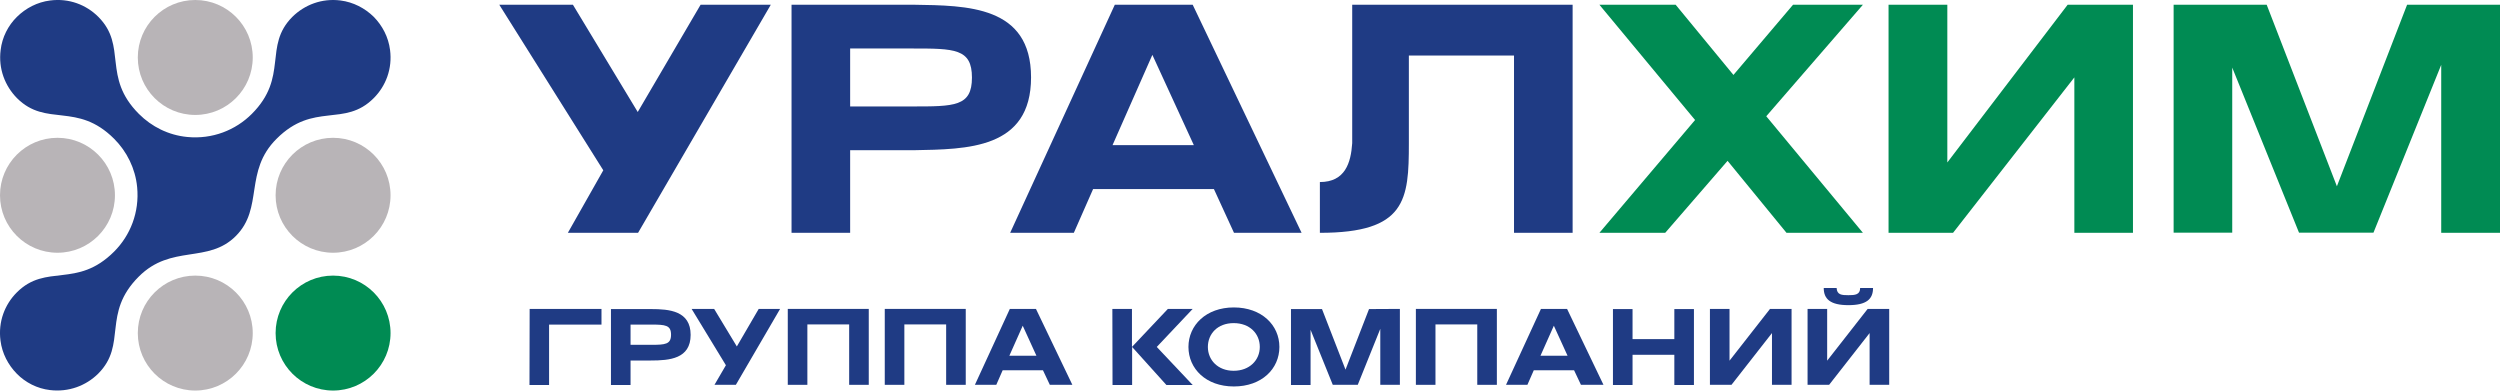 <?xml version="1.0" encoding="UTF-8"?> <!-- Generator: Adobe Illustrator 27.0.1, SVG Export Plug-In . SVG Version: 6.00 Build 0) --> <svg xmlns="http://www.w3.org/2000/svg" xmlns:xlink="http://www.w3.org/1999/xlink" id="_Слой_2" x="0px" y="0px" viewBox="0 0 1531.2 239.2" style="enable-background:new 0 0 1531.2 239.2;" xml:space="preserve"> <style type="text/css"> .st0{fill:#1F3B84;} .st1{fill:#008B53;} .st2{fill:#B8B4B7;} </style> <g id="_Слой_1-2"> <g> <g> <g> <path class="st0" d="M828.2,2.9v84.8h0c-0.8,12-4.3,23.8-19.8,23.8v31.1c52.8,0,54.5-20.2,54.5-54.9V34h64.4v108.6h35.9V2.9 H828.2L828.2,2.9z"></path> <path class="st0" d="M631.5,47.4L631.5,47.4c0-44-39.2-44-71.8-44.5v0h-74.9v139.7h35.9V92h39C592.3,91.4,631.5,91.4,631.5,47.4 L631.5,47.4z M558.4,65.2h-37.7V29.7h37.7c26.2,0,36.9,0,36.9,17.8S584.6,65.2,558.4,65.2z"></path> <polygon class="st0" points="390.6,68.6 350.9,2.9 305.8,2.9 369.5,104.3 347.8,142.6 390.8,142.6 472.1,2.9 429.1,2.9 "></polygon> <path class="st0" d="M682.8,2.9l-64.1,139.7h39l11.8-26.8h74l12.3,26.8h41.4L730.5,2.9H682.8L682.8,2.9z M681.4,88.9l24.4-55.3 l25.4,55.3H681.4z"></path> </g> <g> <polygon class="st1" points="1474.3,2.9 1431.3,114.1 1388.3,2.9 1331.3,2.9 1331.3,142.5 1367.2,142.5 1367.2,41.4 1408.1,142.5 1453.7,142.5 1495.2,39.7 1495.2,142.6 1531.2,142.6 1531.2,2.9 "></polygon> <polygon class="st1" points="1192.7,99.5 1192.7,2.9 1156.7,2.9 1156.7,142.6 1196.2,142.6 1270.5,47.4 1270.5,142.6 1306.4,142.6 1306.4,2.9 1266.4,2.9 "></polygon> <polygon class="st1" points="1098.2,2.9 1061.7,45.9 1026.3,2.9 979.6,2.9 1038.2,73.5 979.6,142.6 1019.9,142.6 1058.1,98.5 1094.2,142.6 1141,142.6 1081.8,71.2 1141,2.9 "></polygon> </g> </g> <g> <circle class="st1" cx="204" cy="204" r="35.2"></circle> <circle class="st2" cx="119.6" cy="35.2" r="35.2"></circle> <circle class="st2" cx="35.2" cy="119.6" r="35.2"></circle> <circle class="st2" cx="204" cy="119.6" r="35.2"></circle> <circle class="st2" cx="119.6" cy="204" r="35.2"></circle> <path class="st0" d="M208.6,0.3c-11.5-1.5-22.1,2.7-29.5,10l0,0c-18,18-2.1,36.7-24.9,59.5c-9.9,9.9-24.1,15.6-39.5,14.1 c-11.5-1.1-21.8-6.3-29.6-14.1C62.3,47,78.2,28.3,60.2,10.3l0,0c-7.4-7.4-18-11.5-29.5-10c-7.9,1-14.9,4.7-20.3,10 s-9.1,12.5-10,20.3c-1.5,11.5,2.7,22.1,10,29.5l0,0c18,18,36.7,2.1,59.5,24.9c7.8,7.8,13,18.2,14.1,29.6 c1.5,15.4-4.2,29.6-14.1,39.5C47,177,28.3,161.1,10.3,179.1l0,0c-7.4,7.4-11.5,18-10,29.5c1,7.9,4.7,14.9,10,20.3 s12.5,9.1,20.3,10c11.5,1.4,22.1-2.7,29.5-10l0,0c18-18,2.1-36.7,24.9-59.5c20-20,42.4-7.7,59.5-24.9s4.8-39.5,24.9-59.5 c22.8-22.8,41.5-6.8,59.5-24.9l0,0c7.4-7.4,11.5-18,10-29.5c-1-7.9-4.7-14.9-10-20.3C223.5,5,216.4,1.3,208.6,0.3L208.6,0.3z"></path> </g> <g> <path class="st0" d="M324.4,189.2h44v9.6h-32.1v37h-12L324.4,189.2L324.4,189.2z"></path> <path class="st0" d="M398.6,220.8h-12.4v15h-12v-46.5h24.5c11.3,0,24.3,1.1,24.3,15.8S410,220.8,398.6,220.8L398.6,220.8z M411,205c0-5.9-3.5-6.2-12.3-6.2h-12.5v12.4h12.5C407.5,211.2,411,210.9,411,205L411,205z"></path> <path class="st0" d="M423.6,189.2h13.8l13.9,23l13.4-23h13.1l-27.1,46.5h-13.1l7-12L423.6,189.2L423.6,189.2z"></path> <path class="st0" d="M532.1,189.2v46.5h-12v-37h-25.6v37h-12v-46.5L532.1,189.2L532.1,189.2z"></path> <path class="st0" d="M591.5,189.2v46.5h-12v-37h-25.6v37h-12v-46.5L591.5,189.2L591.5,189.2z"></path> <path class="st0" d="M634.5,189.2l22.3,46.5H643l-4.2-8.9h-24.7l-3.9,8.9h-13.1l21.4-46.5L634.5,189.2L634.5,189.2z M634.8,217.9 l-8.4-18.4l-8.2,18.4H634.8L634.8,217.9z"></path> <path class="st0" d="M681.3,189.2h12v23.3l22-23.3h15.2l-22,23.3l22,23.3h-16.1l-21-23.3v23.3h-12L681.3,189.2L681.3,189.2z"></path> <path class="st0" d="M783.6,212.5c0,13.4-10.8,24.2-27.9,24.2s-27.8-10.9-27.8-24.2s10.8-24.2,27.8-24.2S783.6,199.1,783.6,212.5 z M771.6,212.5c0-8.1-6.1-14.6-16-14.6s-15.8,6.6-15.8,14.6s6.1,14.6,15.8,14.6S771.6,220.6,771.6,212.5z"></path> <path class="st0" d="M857.4,189.2v46.5h-12v-34.3l-13.8,34.3h-15.3L802.7,202v33.8h-12v-46.5h19l14.4,37.1l14.4-37.1L857.4,189.2 L857.4,189.2z"></path> <path class="st0" d="M916.8,189.2v46.5h-12v-37h-25.6v37h-12v-46.5L916.8,189.2L916.8,189.2z"></path> <path class="st0" d="M959.8,189.2l22.3,46.5h-13.8l-4.2-8.9h-24.7l-3.9,8.9h-13.1l21.4-46.5L959.8,189.2L959.8,189.2z M960.1,217.9l-8.4-18.4l-8.2,18.4H960.1L960.1,217.9z"></path> <path class="st0" d="M1025.5,207.7v-18.4h12v46.5h-12v-18.5h-25.6v18.5h-12v-46.5h12v18.4L1025.5,207.7L1025.5,207.7z"></path> <path class="st0" d="M1084.1,189.2h13.2v46.5h-12v-31.7l-24.8,31.7h-13.2v-46.5h12v31.7L1084.1,189.2L1084.1,189.2z"></path> <path class="st0" d="M1143.9,189.2h13.2v46.5h-12v-31.7l-24.8,31.7h-13.2v-46.5h12v31.7L1143.9,189.2L1143.9,189.2z M1117,176.4 h7.9c0.2,4.2,3.1,4.4,7.2,4.4s7.2-0.3,7.2-4.4h7.9c0,6.8-4,10.5-15.1,10.5S1117,183.1,1117,176.4z"></path> </g> </g> </g> </svg> 